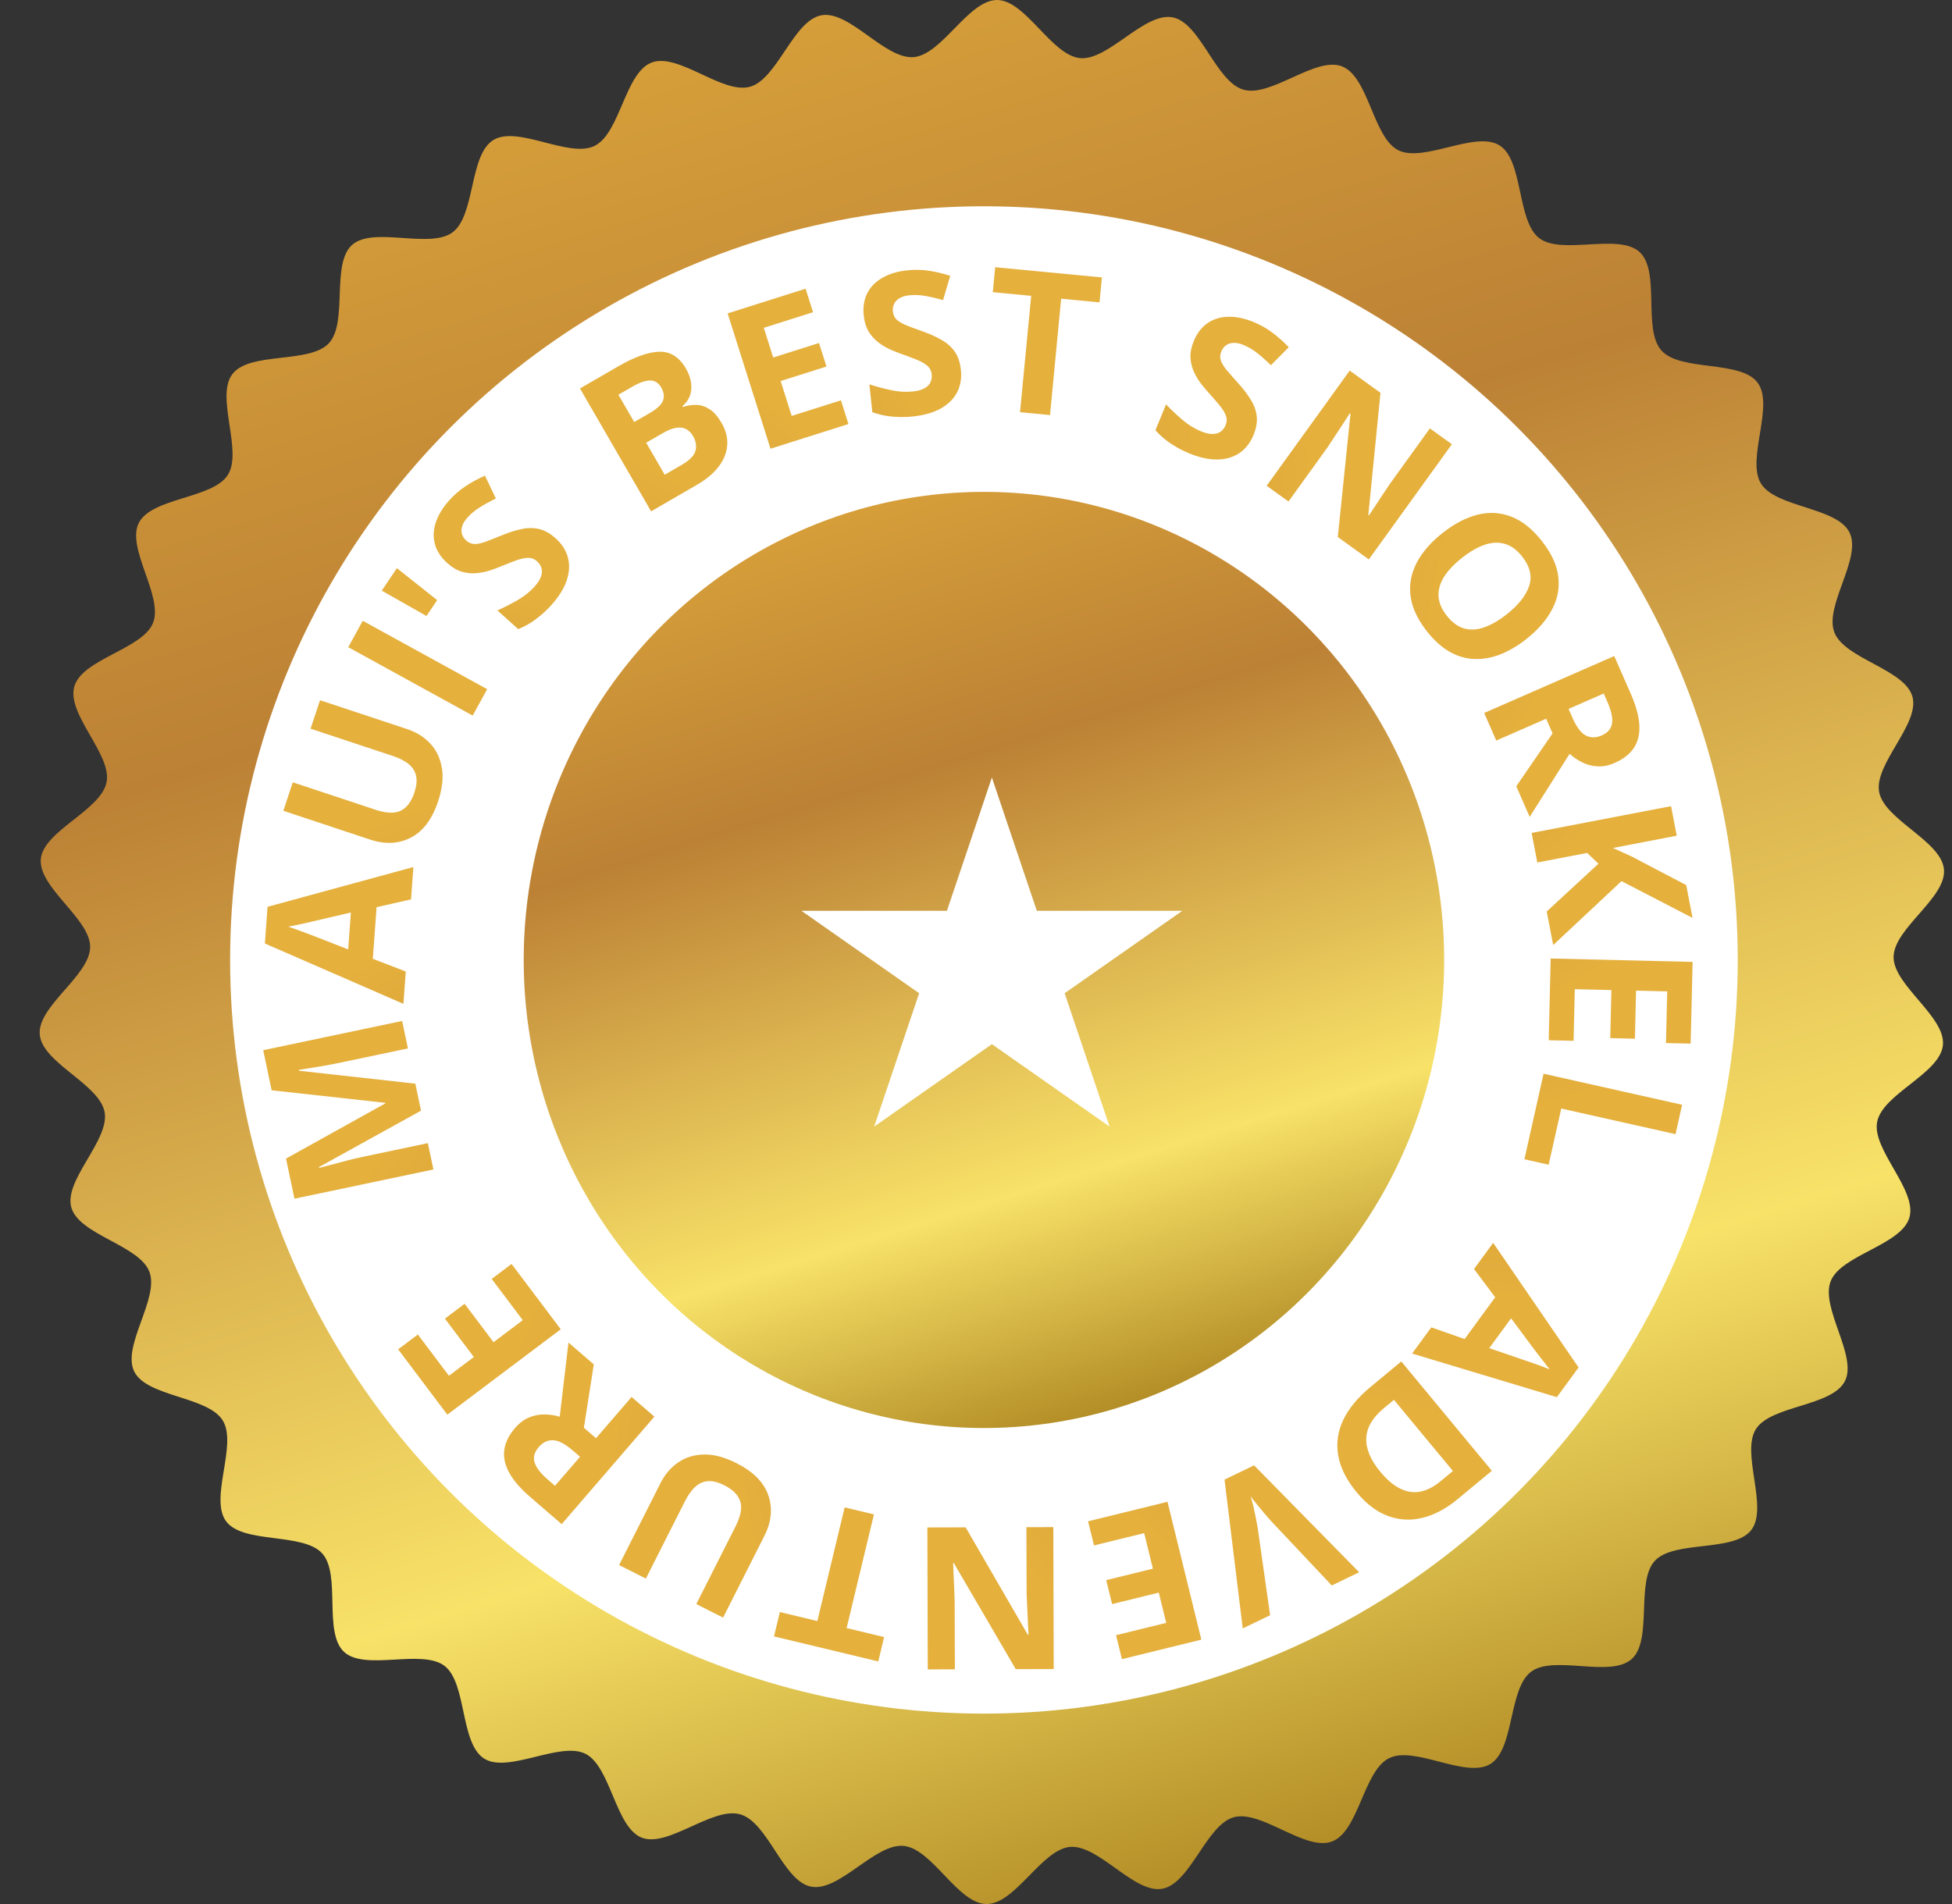 <svg width="123" height="120" viewBox="0 0 123 120" fill="none" xmlns="http://www.w3.org/2000/svg">
<rect x="0" y="0" width="123" height="120" fill="#333333" stroke="none"/>
<path d="M120.315 76.737C119.807 78.478 116.009 79.087 115.357 80.743C114.693 82.428 117.058 85.449 116.254 87.04C115.437 88.655 111.593 88.558 110.641 90.071C109.69 91.584 111.444 95.005 110.354 96.425C109.264 97.845 105.495 97.054 104.276 98.369C103.057 99.683 104.153 103.362 102.816 104.56C101.475 105.763 97.926 104.285 96.483 105.356C95.037 106.43 95.445 110.24 93.909 111.176C92.371 112.112 89.154 110.012 87.536 110.804C85.92 111.596 85.623 115.416 83.938 116.058C82.253 116.699 79.48 114.046 77.741 114.531C76.01 115.013 75.014 118.715 73.236 119.038C71.47 119.358 69.23 116.244 67.427 116.4C65.64 116.556 63.977 120.01 62.164 120C60.352 119.99 58.751 116.516 56.946 116.337C55.14 116.159 52.89 119.251 51.106 118.906C49.353 118.567 48.398 114.856 46.651 114.35C44.903 113.844 42.101 116.468 40.438 115.818C38.776 115.168 38.487 111.333 36.89 110.531C35.292 109.73 32.031 111.785 30.514 110.838C28.978 109.879 29.431 106.074 28.006 104.988C26.581 103.903 23.003 105.327 21.684 104.114C20.356 102.893 21.507 99.236 20.304 97.904C19.102 96.572 15.326 97.322 14.251 95.884C13.173 94.443 14.977 91.059 14.038 89.527C13.099 87.996 9.252 88.051 8.457 86.438C7.663 84.828 10.057 81.829 9.413 80.15C8.769 78.471 4.98 77.829 4.494 76.097C4.01 74.371 6.915 71.861 6.592 70.09C6.269 68.319 2.662 66.998 2.506 65.203C2.349 63.407 5.67 61.49 5.681 59.685C5.692 57.9 2.393 55.929 2.573 54.129C2.75 52.356 6.371 51.068 6.717 49.291C7.057 47.545 4.177 45.004 4.685 43.262C5.193 41.521 8.991 40.912 9.643 39.257C10.307 37.571 7.942 34.55 8.746 32.959C9.563 31.345 13.407 31.441 14.359 29.928C15.31 28.416 13.556 24.994 14.646 23.574C15.745 22.142 19.505 22.945 20.724 21.631C21.943 20.316 20.847 16.637 22.183 15.439C23.52 14.241 27.074 15.714 28.517 14.643C29.959 13.572 29.555 9.759 31.091 8.824C32.627 7.888 35.846 9.987 37.464 9.195C39.08 8.404 39.377 4.583 41.062 3.942C42.747 3.3 45.52 5.953 47.259 5.468C48.99 4.986 49.986 1.284 51.764 0.962C53.53 0.642 55.77 3.756 57.573 3.599C59.375 3.443 61.024 -0.011 62.836 2.69755e-05C64.627 0.011 66.249 3.484 68.055 3.663C69.834 3.839 72.11 0.749 73.894 1.094C75.647 1.433 76.602 5.144 78.349 5.65C80.097 6.156 82.899 3.532 84.562 4.182C86.253 4.844 86.513 8.667 88.11 9.469C89.708 10.27 92.969 8.215 94.486 9.162C96.004 10.11 95.568 13.926 96.993 15.011C98.419 16.097 101.997 14.673 103.316 15.886C104.644 17.107 103.493 20.764 104.696 22.096C105.903 23.433 109.674 22.678 110.749 24.116C111.827 25.557 110.023 28.941 110.962 30.473C111.902 32.005 115.747 31.949 116.543 33.562C117.337 35.172 114.943 38.171 115.586 39.85C116.23 41.529 120.02 42.171 120.506 43.903C120.989 45.629 118.085 48.139 118.408 49.91C118.729 51.67 122.337 53.001 122.494 54.797C122.652 56.593 119.33 58.509 119.319 60.315C119.308 62.099 122.607 64.071 122.427 65.87C122.247 67.669 118.629 68.931 118.283 70.708C117.943 72.454 120.823 74.996 120.315 76.737Z" fill="url(#paint0_linear_3514_3758)"/>
<circle cx="62" cy="60.5" r="47.5" fill="white"/>
<ellipse cx="62" cy="60.5" rx="29" ry="29.5" fill="url(#paint1_linear_3514_3758)"/>
<path d="M26.529 69.998L20.105 73.551L20.116 73.605C20.278 73.562 20.523 73.499 20.851 73.413C21.174 73.324 21.519 73.233 21.887 73.138C22.255 73.044 22.589 72.966 22.888 72.903L26.96 72.046L27.309 73.705L18.555 75.547L18.023 73.02L24.282 69.54L24.274 69.504L17.117 68.715L16.586 66.188L25.34 64.346L25.704 66.076L21.56 66.948C21.285 67.006 20.967 67.069 20.606 67.136C20.244 67.2 19.9 67.258 19.573 67.31C19.242 67.363 18.994 67.403 18.829 67.429L18.84 67.483L26.171 68.298L26.529 69.998Z" fill="url(#paint2_linear_3514_3758)"/>
<path d="M25.901 56.682L23.73 57.174L23.492 60.427L25.569 61.229L25.42 63.267L16.691 59.464L16.86 57.151L26.049 54.644L25.901 56.682ZM22.11 57.51L19.988 58.005C19.847 58.036 19.666 58.078 19.445 58.132C19.221 58.181 18.994 58.231 18.765 58.284C18.533 58.333 18.331 58.371 18.162 58.4C18.326 58.453 18.529 58.525 18.772 58.616C19.011 58.703 19.238 58.787 19.453 58.868C19.668 58.949 19.821 59.008 19.912 59.043L21.94 59.835L22.11 57.51Z" fill="url(#paint3_linear_3514_3758)"/>
<path d="M20.166 44.131L25.66 45.953C26.244 46.147 26.73 46.452 27.116 46.868C27.5 47.279 27.742 47.792 27.844 48.406C27.947 49.016 27.867 49.716 27.605 50.505C27.233 51.628 26.662 52.389 25.894 52.787C25.126 53.186 24.269 53.228 23.324 52.915L17.854 51.1L18.449 49.305L23.647 51.03C24.348 51.262 24.887 51.282 25.265 51.089C25.642 50.897 25.924 50.519 26.11 49.958C26.241 49.563 26.28 49.221 26.225 48.932C26.172 48.64 26.023 48.388 25.779 48.178C25.535 47.968 25.194 47.791 24.757 47.646L19.57 45.925L20.166 44.131Z" fill="url(#paint4_linear_3514_3758)"/>
<path d="M29.784 45.098L21.944 40.789L22.858 39.126L30.698 43.436L29.784 45.098Z" fill="url(#paint5_linear_3514_3758)"/>
<path d="M25.009 35.809L27.547 37.823L26.874 38.822L24.055 37.225L25.009 35.809Z" fill="url(#paint6_linear_3514_3758)"/>
<path d="M35.016 33.931C35.41 34.286 35.667 34.69 35.786 35.143C35.906 35.596 35.879 36.077 35.707 36.585C35.537 37.091 35.218 37.605 34.748 38.127C34.541 38.357 34.322 38.569 34.093 38.763C33.866 38.954 33.633 39.126 33.392 39.277C33.151 39.423 32.905 39.547 32.654 39.65L31.344 38.471C31.767 38.281 32.187 38.067 32.605 37.828C33.023 37.589 33.382 37.303 33.682 36.97C33.889 36.739 34.025 36.527 34.09 36.333C34.158 36.136 34.167 35.958 34.118 35.798C34.069 35.639 33.977 35.498 33.84 35.376C33.674 35.225 33.481 35.153 33.261 35.159C33.042 35.165 32.792 35.22 32.512 35.324C32.234 35.426 31.926 35.546 31.586 35.685C31.375 35.774 31.135 35.864 30.868 35.953C30.599 36.039 30.314 36.096 30.015 36.123C29.716 36.151 29.411 36.121 29.101 36.033C28.789 35.94 28.482 35.757 28.179 35.484C27.782 35.127 27.524 34.73 27.405 34.294C27.287 33.859 27.305 33.406 27.459 32.935C27.613 32.459 27.898 31.991 28.312 31.53C28.623 31.184 28.96 30.892 29.323 30.653C29.686 30.409 30.097 30.183 30.557 29.977L31.244 31.418C30.844 31.613 30.502 31.801 30.217 31.984C29.929 32.164 29.671 32.38 29.445 32.631C29.287 32.807 29.18 32.983 29.126 33.159C29.069 33.333 29.063 33.498 29.109 33.654C29.152 33.808 29.24 33.945 29.373 34.065C29.531 34.207 29.706 34.281 29.896 34.288C30.087 34.29 30.316 34.243 30.582 34.148C30.852 34.05 31.178 33.922 31.563 33.763C32.029 33.568 32.458 33.429 32.849 33.348C33.24 33.261 33.613 33.259 33.967 33.341C34.318 33.421 34.667 33.617 35.016 33.931Z" fill="url(#paint7_linear_3514_3758)"/>
<path d="M36.546 24.483L38.956 23.089C39.987 22.492 40.851 22.185 41.548 22.168C42.245 22.151 42.804 22.506 43.225 23.233C43.395 23.526 43.5 23.819 43.542 24.11C43.587 24.4 43.565 24.672 43.477 24.926C43.388 25.18 43.23 25.404 43.002 25.596L43.033 25.649C43.321 25.553 43.607 25.51 43.891 25.52C44.173 25.527 44.447 25.618 44.714 25.793C44.982 25.963 45.234 26.252 45.469 26.657C45.74 27.127 45.859 27.596 45.823 28.064C45.788 28.532 45.609 28.98 45.286 29.407C44.964 29.829 44.511 30.21 43.925 30.549L41.028 32.226L36.546 24.483ZM39.963 26.599L40.916 26.048C41.393 25.772 41.68 25.506 41.778 25.252C41.873 24.994 41.836 24.718 41.667 24.425C41.495 24.129 41.263 23.98 40.971 23.98C40.68 23.974 40.299 24.107 39.83 24.379L38.967 24.878L39.963 26.599ZM40.717 27.902L41.885 29.92L42.955 29.3C43.449 29.014 43.738 28.72 43.822 28.417C43.906 28.114 43.854 27.802 43.669 27.48C43.558 27.29 43.419 27.146 43.25 27.051C43.082 26.955 42.873 26.925 42.625 26.96C42.38 26.993 42.083 27.111 41.734 27.314L40.717 27.902Z" fill="url(#paint8_linear_3514_3758)"/>
<path d="M53.463 26.724L48.551 28.279L45.85 19.751L50.762 18.195L51.231 19.677L48.128 20.66L48.721 22.532L51.608 21.618L52.078 23.1L49.19 24.014L49.886 26.213L52.99 25.23L53.463 26.724Z" fill="url(#paint9_linear_3514_3758)"/>
<path d="M60.548 23.305C60.604 23.832 60.525 24.304 60.311 24.721C60.096 25.137 59.755 25.477 59.287 25.74C58.822 26.003 58.241 26.171 57.543 26.245C57.235 26.278 56.931 26.29 56.63 26.281C56.334 26.271 56.046 26.242 55.766 26.194C55.489 26.141 55.223 26.069 54.968 25.977L54.782 24.225C55.223 24.367 55.679 24.488 56.149 24.59C56.62 24.692 57.078 24.719 57.524 24.672C57.832 24.639 58.075 24.573 58.254 24.472C58.436 24.37 58.562 24.244 58.632 24.093C58.702 23.942 58.727 23.775 58.708 23.593C58.684 23.369 58.589 23.187 58.422 23.045C58.255 22.902 58.032 22.776 57.754 22.666C57.48 22.556 57.17 22.439 56.825 22.316C56.608 22.24 56.37 22.147 56.112 22.035C55.853 21.918 55.604 21.771 55.363 21.591C55.123 21.412 54.916 21.185 54.744 20.912C54.575 20.635 54.469 20.293 54.426 19.888C54.369 19.356 54.443 18.889 54.646 18.486C54.849 18.083 55.166 17.758 55.595 17.512C56.028 17.26 56.552 17.102 57.169 17.037C57.631 16.988 58.077 16.996 58.507 17.061C58.94 17.122 59.396 17.229 59.876 17.383L59.423 18.914C58.996 18.791 58.615 18.702 58.281 18.648C57.947 18.589 57.611 18.577 57.275 18.613C57.039 18.638 56.843 18.698 56.684 18.793C56.526 18.883 56.411 19.002 56.341 19.149C56.27 19.292 56.244 19.453 56.263 19.631C56.285 19.842 56.365 20.014 56.502 20.147C56.643 20.276 56.844 20.394 57.106 20.502C57.372 20.609 57.701 20.732 58.093 20.87C58.57 21.037 58.981 21.221 59.327 21.422C59.676 21.619 59.954 21.867 60.162 22.165C60.37 22.458 60.498 22.838 60.548 23.305Z" fill="url(#paint10_linear_3514_3758)"/>
<path d="M66.164 26.159L64.275 25.979L64.977 18.645L62.559 18.414L62.709 16.842L69.433 17.485L69.283 19.057L66.865 18.826L66.164 26.159Z" fill="url(#paint11_linear_3514_3758)"/>
<path d="M78.986 27.415C78.785 27.906 78.491 28.284 78.105 28.549C77.719 28.814 77.257 28.95 76.72 28.959C76.186 28.97 75.595 28.842 74.946 28.576C74.659 28.459 74.386 28.325 74.126 28.174C73.869 28.025 73.629 27.862 73.406 27.687C73.188 27.509 72.988 27.32 72.806 27.117L73.475 25.487C73.796 25.821 74.139 26.145 74.505 26.458C74.87 26.771 75.261 27.012 75.676 27.183C75.963 27.3 76.208 27.357 76.413 27.352C76.621 27.35 76.792 27.299 76.926 27.199C77.059 27.099 77.161 26.965 77.23 26.795C77.315 26.587 77.318 26.381 77.239 26.177C77.159 25.972 77.023 25.756 76.831 25.527C76.642 25.299 76.425 25.049 76.179 24.777C76.024 24.607 75.859 24.412 75.685 24.191C75.513 23.966 75.364 23.717 75.237 23.445C75.111 23.173 75.036 22.875 75.014 22.553C74.997 22.229 75.066 21.878 75.221 21.501C75.424 21.006 75.71 20.63 76.08 20.372C76.451 20.113 76.883 19.978 77.378 19.965C77.878 19.949 78.415 20.059 78.989 20.294C79.419 20.471 79.808 20.689 80.155 20.951C80.507 21.21 80.858 21.521 81.207 21.884L80.082 23.017C79.764 22.706 79.471 22.447 79.203 22.24C78.936 22.03 78.647 21.86 78.333 21.732C78.115 21.642 77.913 21.601 77.729 21.61C77.546 21.614 77.389 21.664 77.257 21.76C77.127 21.852 77.028 21.981 76.96 22.147C76.879 22.343 76.868 22.533 76.925 22.715C76.988 22.895 77.109 23.095 77.288 23.314C77.471 23.534 77.702 23.799 77.981 24.107C78.322 24.48 78.597 24.837 78.805 25.179C79.019 25.518 79.147 25.867 79.188 26.228C79.231 26.586 79.164 26.981 78.986 27.415Z" fill="url(#paint12_linear_3514_3758)"/>
<path d="M86.253 35.256L84.298 33.846L85.098 26.08L85.054 26.048C84.902 26.286 84.748 26.524 84.591 26.763C84.434 27.002 84.277 27.241 84.12 27.48C83.965 27.715 83.809 27.952 83.652 28.191L81.191 31.606L79.816 30.615L85.047 23.358L86.987 24.757L86.221 32.464L86.256 32.489C86.412 32.26 86.564 32.03 86.714 31.801C86.864 31.573 87.014 31.344 87.164 31.115C87.317 30.888 87.471 30.662 87.624 30.435L90.1 27L91.485 27.999L86.253 35.256Z" fill="url(#paint13_linear_3514_3758)"/>
<path d="M96.168 40.283C95.626 40.709 95.08 41.03 94.528 41.246C93.98 41.46 93.437 41.555 92.899 41.532C92.364 41.512 91.845 41.36 91.341 41.076C90.841 40.79 90.365 40.36 89.913 39.786C89.462 39.212 89.156 38.649 88.995 38.095C88.838 37.539 88.811 36.997 88.914 36.469C89.02 35.944 89.243 35.439 89.583 34.954C89.922 34.469 90.364 34.011 90.909 33.583C91.637 33.01 92.363 32.63 93.088 32.443C93.819 32.257 94.529 32.295 95.219 32.558C95.908 32.82 96.554 33.334 97.157 34.1C97.757 34.863 98.102 35.607 98.19 36.332C98.28 37.06 98.148 37.756 97.793 38.42C97.44 39.087 96.899 39.708 96.168 40.283ZM92.13 35.153C91.639 35.539 91.264 35.933 91.004 36.334C90.75 36.737 90.63 37.145 90.645 37.56C90.663 37.971 90.835 38.386 91.163 38.802C91.496 39.225 91.861 39.494 92.257 39.608C92.656 39.719 93.079 39.696 93.525 39.537C93.976 39.378 94.448 39.106 94.938 38.72C95.675 38.14 96.147 37.545 96.353 36.937C96.559 36.328 96.414 35.708 95.916 35.076C95.586 34.657 95.22 34.389 94.818 34.275C94.422 34.161 93.997 34.181 93.543 34.336C93.094 34.492 92.623 34.764 92.13 35.153Z" fill="url(#paint14_linear_3514_3758)"/>
<path d="M102.762 43.735C103.088 44.479 103.266 45.131 103.298 45.691C103.331 46.256 103.218 46.735 102.959 47.129C102.7 47.523 102.293 47.841 101.74 48.084C101.367 48.247 101.009 48.319 100.666 48.3C100.324 48.281 100.005 48.198 99.709 48.051C99.413 47.905 99.145 47.724 98.904 47.509L96.389 51.482L95.544 49.554L97.832 46.221L97.427 45.296L94.283 46.673L93.522 44.935L101.717 41.347L102.762 43.735ZM101.285 44.235L101.054 43.708L98.84 44.678L99.085 45.238C99.337 45.814 99.612 46.183 99.911 46.346C100.215 46.512 100.554 46.512 100.927 46.349C101.316 46.179 101.534 45.923 101.58 45.582C101.629 45.245 101.53 44.796 101.285 44.235Z" fill="url(#paint15_linear_3514_3758)"/>
<path d="M97.87 59.562L97.463 57.447L100.723 54.434L100.007 53.756L96.87 54.358L96.512 52.495L105.297 50.808L105.655 52.67L101.635 53.443C101.831 53.534 102.027 53.623 102.222 53.71C102.418 53.797 102.613 53.886 102.81 53.977L106.253 55.783L106.65 57.85L102.174 55.532L97.87 59.562Z" fill="url(#paint16_linear_3514_3758)"/>
<path d="M97.588 65.56L97.712 60.409L106.655 60.624L106.531 65.774L104.978 65.737L105.056 62.483L103.092 62.436L103.019 65.464L101.466 65.426L101.538 62.398L99.232 62.343L99.154 65.597L97.588 65.56Z" fill="url(#paint17_linear_3514_3758)"/>
<path d="M97.264 67.671L105.993 69.628L105.579 71.479L98.378 69.865L97.584 73.405L96.056 73.063L97.264 67.671Z" fill="url(#paint18_linear_3514_3758)"/>
<path d="M62.501 49.002L65.333 57.404L74.5 57.404L67.085 62.598L69.916 71.002L62.501 65.808L55.084 71.002L57.917 62.598L50.5 57.404L59.667 57.404L62.501 49.002Z" fill="white"/>
<path d="M90.188 83.657L92.289 84.392L94.216 81.761L92.881 79.979L94.088 78.331L99.47 86.185L98.1 88.056L88.98 85.306L90.188 83.657ZM93.84 84.967L95.902 85.673C96.038 85.722 96.213 85.782 96.429 85.854C96.645 85.931 96.864 86.008 97.086 86.085C97.309 86.167 97.5 86.241 97.659 86.307C97.548 86.175 97.414 86.007 97.257 85.8C97.1 85.6 96.952 85.408 96.813 85.225C96.674 85.042 96.575 84.912 96.516 84.833L95.217 83.086L93.84 84.967Z" fill="url(#paint19_linear_3514_3758)"/>
<path d="M85.489 94.052C84.846 93.276 84.458 92.503 84.325 91.735C84.191 90.972 84.296 90.225 84.639 89.496C84.986 88.769 85.555 88.078 86.347 87.422L88.298 85.806L94.004 92.696L91.841 94.488C91.118 95.086 90.385 95.476 89.64 95.659C88.899 95.844 88.174 95.806 87.465 95.545C86.759 95.288 86.1 94.79 85.489 94.052ZM86.975 92.757C87.397 93.266 87.818 93.621 88.24 93.823C88.66 94.031 89.082 94.092 89.504 94.007C89.924 93.925 90.347 93.707 90.774 93.353L91.552 92.709L87.836 88.223L87.209 88.742C86.496 89.333 86.124 89.961 86.093 90.627C86.059 91.296 86.353 92.006 86.975 92.757Z" fill="url(#paint20_linear_3514_3758)"/>
<path d="M78.308 102.63L77.16 93.252L79.022 92.353L85.643 99.091L83.918 99.923L80.09 95.86C80.025 95.791 79.909 95.659 79.742 95.464C79.577 95.272 79.405 95.065 79.225 94.843C79.044 94.627 78.903 94.444 78.803 94.293C78.859 94.465 78.919 94.688 78.983 94.96C79.043 95.235 79.099 95.496 79.15 95.743C79.199 95.995 79.231 96.17 79.246 96.267L80.033 101.798L78.308 102.63Z" fill="url(#paint21_linear_3514_3758)"/>
<path d="M68.562 95.879L73.566 94.65L75.699 103.338L70.696 104.566L70.325 103.057L73.487 102.281L73.018 100.373L70.077 101.096L69.706 99.586L72.647 98.864L72.097 96.624L68.936 97.4L68.562 95.879Z" fill="url(#paint22_linear_3514_3758)"/>
<path d="M58.436 96.267L60.847 96.261L64.758 103.017L64.813 103.017C64.796 102.735 64.781 102.452 64.767 102.166C64.754 101.881 64.741 101.595 64.728 101.31C64.715 101.028 64.702 100.745 64.689 100.459L64.677 96.25L66.372 96.245L66.397 105.191L64.005 105.197L60.101 98.508L60.058 98.508C60.067 98.786 60.078 99.061 60.091 99.334C60.104 99.608 60.117 99.881 60.13 100.154C60.139 100.428 60.148 100.701 60.157 100.974L60.169 105.208L58.461 105.213L58.436 96.267Z" fill="url(#paint23_linear_3514_3758)"/>
<path d="M53.223 95.002L55.068 95.445L53.347 102.609L55.709 103.176L55.341 104.711L48.772 103.134L49.141 101.599L51.503 102.166L53.223 95.002Z" fill="url(#paint24_linear_3514_3758)"/>
<path d="M39.011 98.637L41.621 93.47C41.898 92.92 42.272 92.485 42.74 92.164C43.203 91.845 43.745 91.68 44.367 91.67C44.986 91.658 45.666 91.84 46.409 92.215C47.465 92.748 48.134 93.424 48.415 94.243C48.696 95.061 48.612 95.915 48.163 96.803L45.564 101.948L43.877 101.095L46.346 96.207C46.679 95.548 46.778 95.017 46.643 94.616C46.508 94.214 46.176 93.879 45.648 93.613C45.277 93.425 44.944 93.337 44.651 93.349C44.353 93.358 44.083 93.469 43.839 93.679C43.596 93.89 43.37 94.201 43.162 94.612L40.698 99.489L39.011 98.637Z" fill="url(#paint25_linear_3514_3758)"/>
<path d="M33.419 94.356C32.804 93.826 32.361 93.315 32.091 92.823C31.817 92.329 31.712 91.848 31.776 91.38C31.839 90.913 32.068 90.45 32.462 89.993C32.729 89.684 33.021 89.464 33.338 89.334C33.655 89.203 33.979 89.14 34.309 89.145C34.639 89.149 34.959 89.196 35.269 89.286L35.821 84.616L37.416 85.99L36.792 89.985L37.556 90.644L39.798 88.044L41.234 89.283L35.393 96.058L33.419 94.356ZM34.536 93.267L34.971 93.642L36.55 91.812L36.086 91.412C35.61 91.002 35.203 90.788 34.863 90.77C34.517 90.752 34.211 90.897 33.945 91.206C33.668 91.528 33.582 91.852 33.687 92.18C33.79 92.505 34.072 92.867 34.536 93.267Z" fill="url(#paint26_linear_3514_3758)"/>
<path d="M32.234 79.66L35.334 83.776L28.188 89.157L25.088 85.042L26.33 84.107L28.288 86.707L29.857 85.525L28.035 83.106L29.276 82.171L31.099 84.591L32.941 83.203L30.983 80.603L32.234 79.66Z" fill="url(#paint27_linear_3514_3758)"/>
<defs>
<linearGradient id="paint0_linear_3514_3758" x1="-75.709" y1="17.644" x2="-29.574" y2="168.933" gradientUnits="userSpaceOnUse">
<stop stop-color="#E5B03C"/>
<stop offset="0.35" stop-color="#BC8135"/>
<stop offset="0.7" stop-color="#F8E268"/>
<stop offset="1" stop-color="#8C5D01"/>
</linearGradient>
<linearGradient id="paint1_linear_3514_3758" x1="-4.801" y1="39.675" x2="18.205" y2="113.839" gradientUnits="userSpaceOnUse">
<stop stop-color="#E5B03C"/>
<stop offset="0.35" stop-color="#BC8135"/>
<stop offset="0.7" stop-color="#F8E268"/>
<stop offset="1" stop-color="#8C5D01"/>
</linearGradient>
<linearGradient id="paint2_linear_3514_3758" x1="98.356" y1="101.282" x2="6.854" y2="39.646" gradientUnits="userSpaceOnUse">
<stop stop-color="#E5B03C"/>
<stop offset="0.36" stop-color="#BC8135"/>
<stop offset="0.705" stop-color="#E5B03C"/>
</linearGradient>
<linearGradient id="paint3_linear_3514_3758" x1="87.025" y1="96.305" x2="42.19" y2="19.09" gradientUnits="userSpaceOnUse">
<stop stop-color="#E5B03C"/>
<stop offset="0.36" stop-color="#BC8135"/>
<stop offset="0.705" stop-color="#E5B03C"/>
</linearGradient>
<linearGradient id="paint4_linear_3514_3758" x1="76.274" y1="106.181" x2="43.015" y2="14.052" gradientUnits="userSpaceOnUse">
<stop stop-color="#E5B03C"/>
<stop offset="0.36" stop-color="#BC8135"/>
<stop offset="0.705" stop-color="#E5B03C"/>
</linearGradient>
<linearGradient id="paint5_linear_3514_3758" x1="79.135" y1="87.861" x2="88.654" y2="43.136" gradientUnits="userSpaceOnUse">
<stop stop-color="#E5B03C"/>
<stop offset="0.36" stop-color="#BC8135"/>
<stop offset="0.705" stop-color="#E5B03C"/>
</linearGradient>
<linearGradient id="paint6_linear_3514_3758" x1="78.441" y1="86.775" x2="91.317" y2="52.617" gradientUnits="userSpaceOnUse">
<stop stop-color="#E5B03C"/>
<stop offset="0.36" stop-color="#BC8135"/>
<stop offset="0.705" stop-color="#E5B03C"/>
</linearGradient>
<linearGradient id="paint7_linear_3514_3758" x1="63.535" y1="101.408" x2="79.417" y2="22.314" gradientUnits="userSpaceOnUse">
<stop stop-color="#E5B03C"/>
<stop offset="0.36" stop-color="#BC8135"/>
<stop offset="0.705" stop-color="#E5B03C"/>
</linearGradient>
<linearGradient id="paint8_linear_3514_3758" x1="46.87" y1="102.616" x2="85.222" y2="20.541" gradientUnits="userSpaceOnUse">
<stop stop-color="#E5B03C"/>
<stop offset="0.36" stop-color="#BC8135"/>
<stop offset="0.705" stop-color="#E5B03C"/>
</linearGradient>
<linearGradient id="paint9_linear_3514_3758" x1="42.907" y1="97.038" x2="96.859" y2="35.999" gradientUnits="userSpaceOnUse">
<stop stop-color="#E5B03C"/>
<stop offset="0.36" stop-color="#BC8135"/>
<stop offset="0.705" stop-color="#E5B03C"/>
</linearGradient>
<linearGradient id="paint10_linear_3514_3758" x1="36.635" y1="92.548" x2="101.331" y2="44.356" gradientUnits="userSpaceOnUse">
<stop stop-color="#E5B03C"/>
<stop offset="0.36" stop-color="#BC8135"/>
<stop offset="0.705" stop-color="#E5B03C"/>
</linearGradient>
<linearGradient id="paint11_linear_3514_3758" x1="30.852" y1="86.921" x2="104.039" y2="52.377" gradientUnits="userSpaceOnUse">
<stop stop-color="#E5B03C"/>
<stop offset="0.36" stop-color="#BC8135"/>
<stop offset="0.705" stop-color="#E5B03C"/>
</linearGradient>
<linearGradient id="paint12_linear_3514_3758" x1="25.061" y1="76.999" x2="104.882" y2="65.307" gradientUnits="userSpaceOnUse">
<stop stop-color="#E5B03C"/>
<stop offset="0.36" stop-color="#BC8135"/>
<stop offset="0.705" stop-color="#E5B03C"/>
</linearGradient>
<linearGradient id="paint13_linear_3514_3758" x1="14.074" y1="61.931" x2="113.795" y2="56.153" gradientUnits="userSpaceOnUse">
<stop stop-color="#E5B03C"/>
<stop offset="0.36" stop-color="#BC8135"/>
<stop offset="0.705" stop-color="#E5B03C"/>
</linearGradient>
<linearGradient id="paint14_linear_3514_3758" x1="15.097" y1="47.767" x2="114.803" y2="68.542" gradientUnits="userSpaceOnUse">
<stop stop-color="#E5B03C"/>
<stop offset="0.36" stop-color="#BC8135"/>
<stop offset="0.705" stop-color="#E5B03C"/>
</linearGradient>
<linearGradient id="paint15_linear_3514_3758" x1="23.44" y1="44.061" x2="97.357" y2="91.475" gradientUnits="userSpaceOnUse">
<stop stop-color="#E5B03C"/>
<stop offset="0.36" stop-color="#BC8135"/>
<stop offset="0.705" stop-color="#E5B03C"/>
</linearGradient>
<linearGradient id="paint16_linear_3514_3758" x1="28.399" y1="36.368" x2="89.431" y2="98.828" gradientUnits="userSpaceOnUse">
<stop stop-color="#E5B03C"/>
<stop offset="0.36" stop-color="#BC8135"/>
<stop offset="0.705" stop-color="#E5B03C"/>
</linearGradient>
<linearGradient id="paint17_linear_3514_3758" x1="34.51" y1="32.747" x2="74.727" y2="103.594" gradientUnits="userSpaceOnUse">
<stop stop-color="#E5B03C"/>
<stop offset="0.36" stop-color="#BC8135"/>
<stop offset="0.705" stop-color="#E5B03C"/>
</linearGradient>
<linearGradient id="paint18_linear_3514_3758" x1="40.348" y1="29.683" x2="62.769" y2="104.119" gradientUnits="userSpaceOnUse">
<stop stop-color="#E5B03C"/>
<stop offset="0.36" stop-color="#BC8135"/>
<stop offset="0.705" stop-color="#E5B03C"/>
</linearGradient>
<linearGradient id="paint19_linear_3514_3758" x1="59.394" y1="17.643" x2="56.437" y2="106.882" gradientUnits="userSpaceOnUse">
<stop stop-color="#E5B03C"/>
<stop offset="0.36" stop-color="#BC8135"/>
<stop offset="0.705" stop-color="#E5B03C"/>
</linearGradient>
<linearGradient id="paint20_linear_3514_3758" x1="73.592" y1="15.084" x2="52.79" y2="110.497" gradientUnits="userSpaceOnUse">
<stop stop-color="#E5B03C"/>
<stop offset="0.36" stop-color="#BC8135"/>
<stop offset="0.705" stop-color="#E5B03C"/>
</linearGradient>
<linearGradient id="paint21_linear_3514_3758" x1="78.183" y1="21.867" x2="33.427" y2="94.971" gradientUnits="userSpaceOnUse">
<stop stop-color="#E5B03C"/>
<stop offset="0.36" stop-color="#BC8135"/>
<stop offset="0.705" stop-color="#E5B03C"/>
</linearGradient>
<linearGradient id="paint22_linear_3514_3758" x1="83.722" y1="26.411" x2="25.871" y2="83.768" gradientUnits="userSpaceOnUse">
<stop stop-color="#E5B03C"/>
<stop offset="0.36" stop-color="#BC8135"/>
<stop offset="0.705" stop-color="#E5B03C"/>
</linearGradient>
<linearGradient id="paint23_linear_3514_3758" x1="101.209" y1="32.299" x2="23.872" y2="95.519" gradientUnits="userSpaceOnUse">
<stop stop-color="#E5B03C"/>
<stop offset="0.36" stop-color="#BC8135"/>
<stop offset="0.705" stop-color="#E5B03C"/>
</linearGradient>
<linearGradient id="paint24_linear_3514_3758" x1="96.687" y1="39.778" x2="19.388" y2="63.745" gradientUnits="userSpaceOnUse">
<stop stop-color="#E5B03C"/>
<stop offset="0.36" stop-color="#BC8135"/>
<stop offset="0.705" stop-color="#E5B03C"/>
</linearGradient>
<linearGradient id="paint25_linear_3514_3758" x1="108.632" y1="52.254" x2="12.616" y2="71.616" gradientUnits="userSpaceOnUse">
<stop stop-color="#E5B03C"/>
<stop offset="0.36" stop-color="#BC8135"/>
<stop offset="0.705" stop-color="#E5B03C"/>
</linearGradient>
<linearGradient id="paint26_linear_3514_3758" x1="104.82" y1="59.802" x2="17.675" y2="48.964" gradientUnits="userSpaceOnUse">
<stop stop-color="#E5B03C"/>
<stop offset="0.36" stop-color="#BC8135"/>
<stop offset="0.705" stop-color="#E5B03C"/>
</linearGradient>
<linearGradient id="paint27_linear_3514_3758" x1="102.06" y1="66.245" x2="26.558" y2="35.649" gradientUnits="userSpaceOnUse">
<stop stop-color="#E5B03C"/>
<stop offset="0.36" stop-color="#BC8135"/>
<stop offset="0.705" stop-color="#E5B03C"/>
</linearGradient>
</defs>
</svg>
